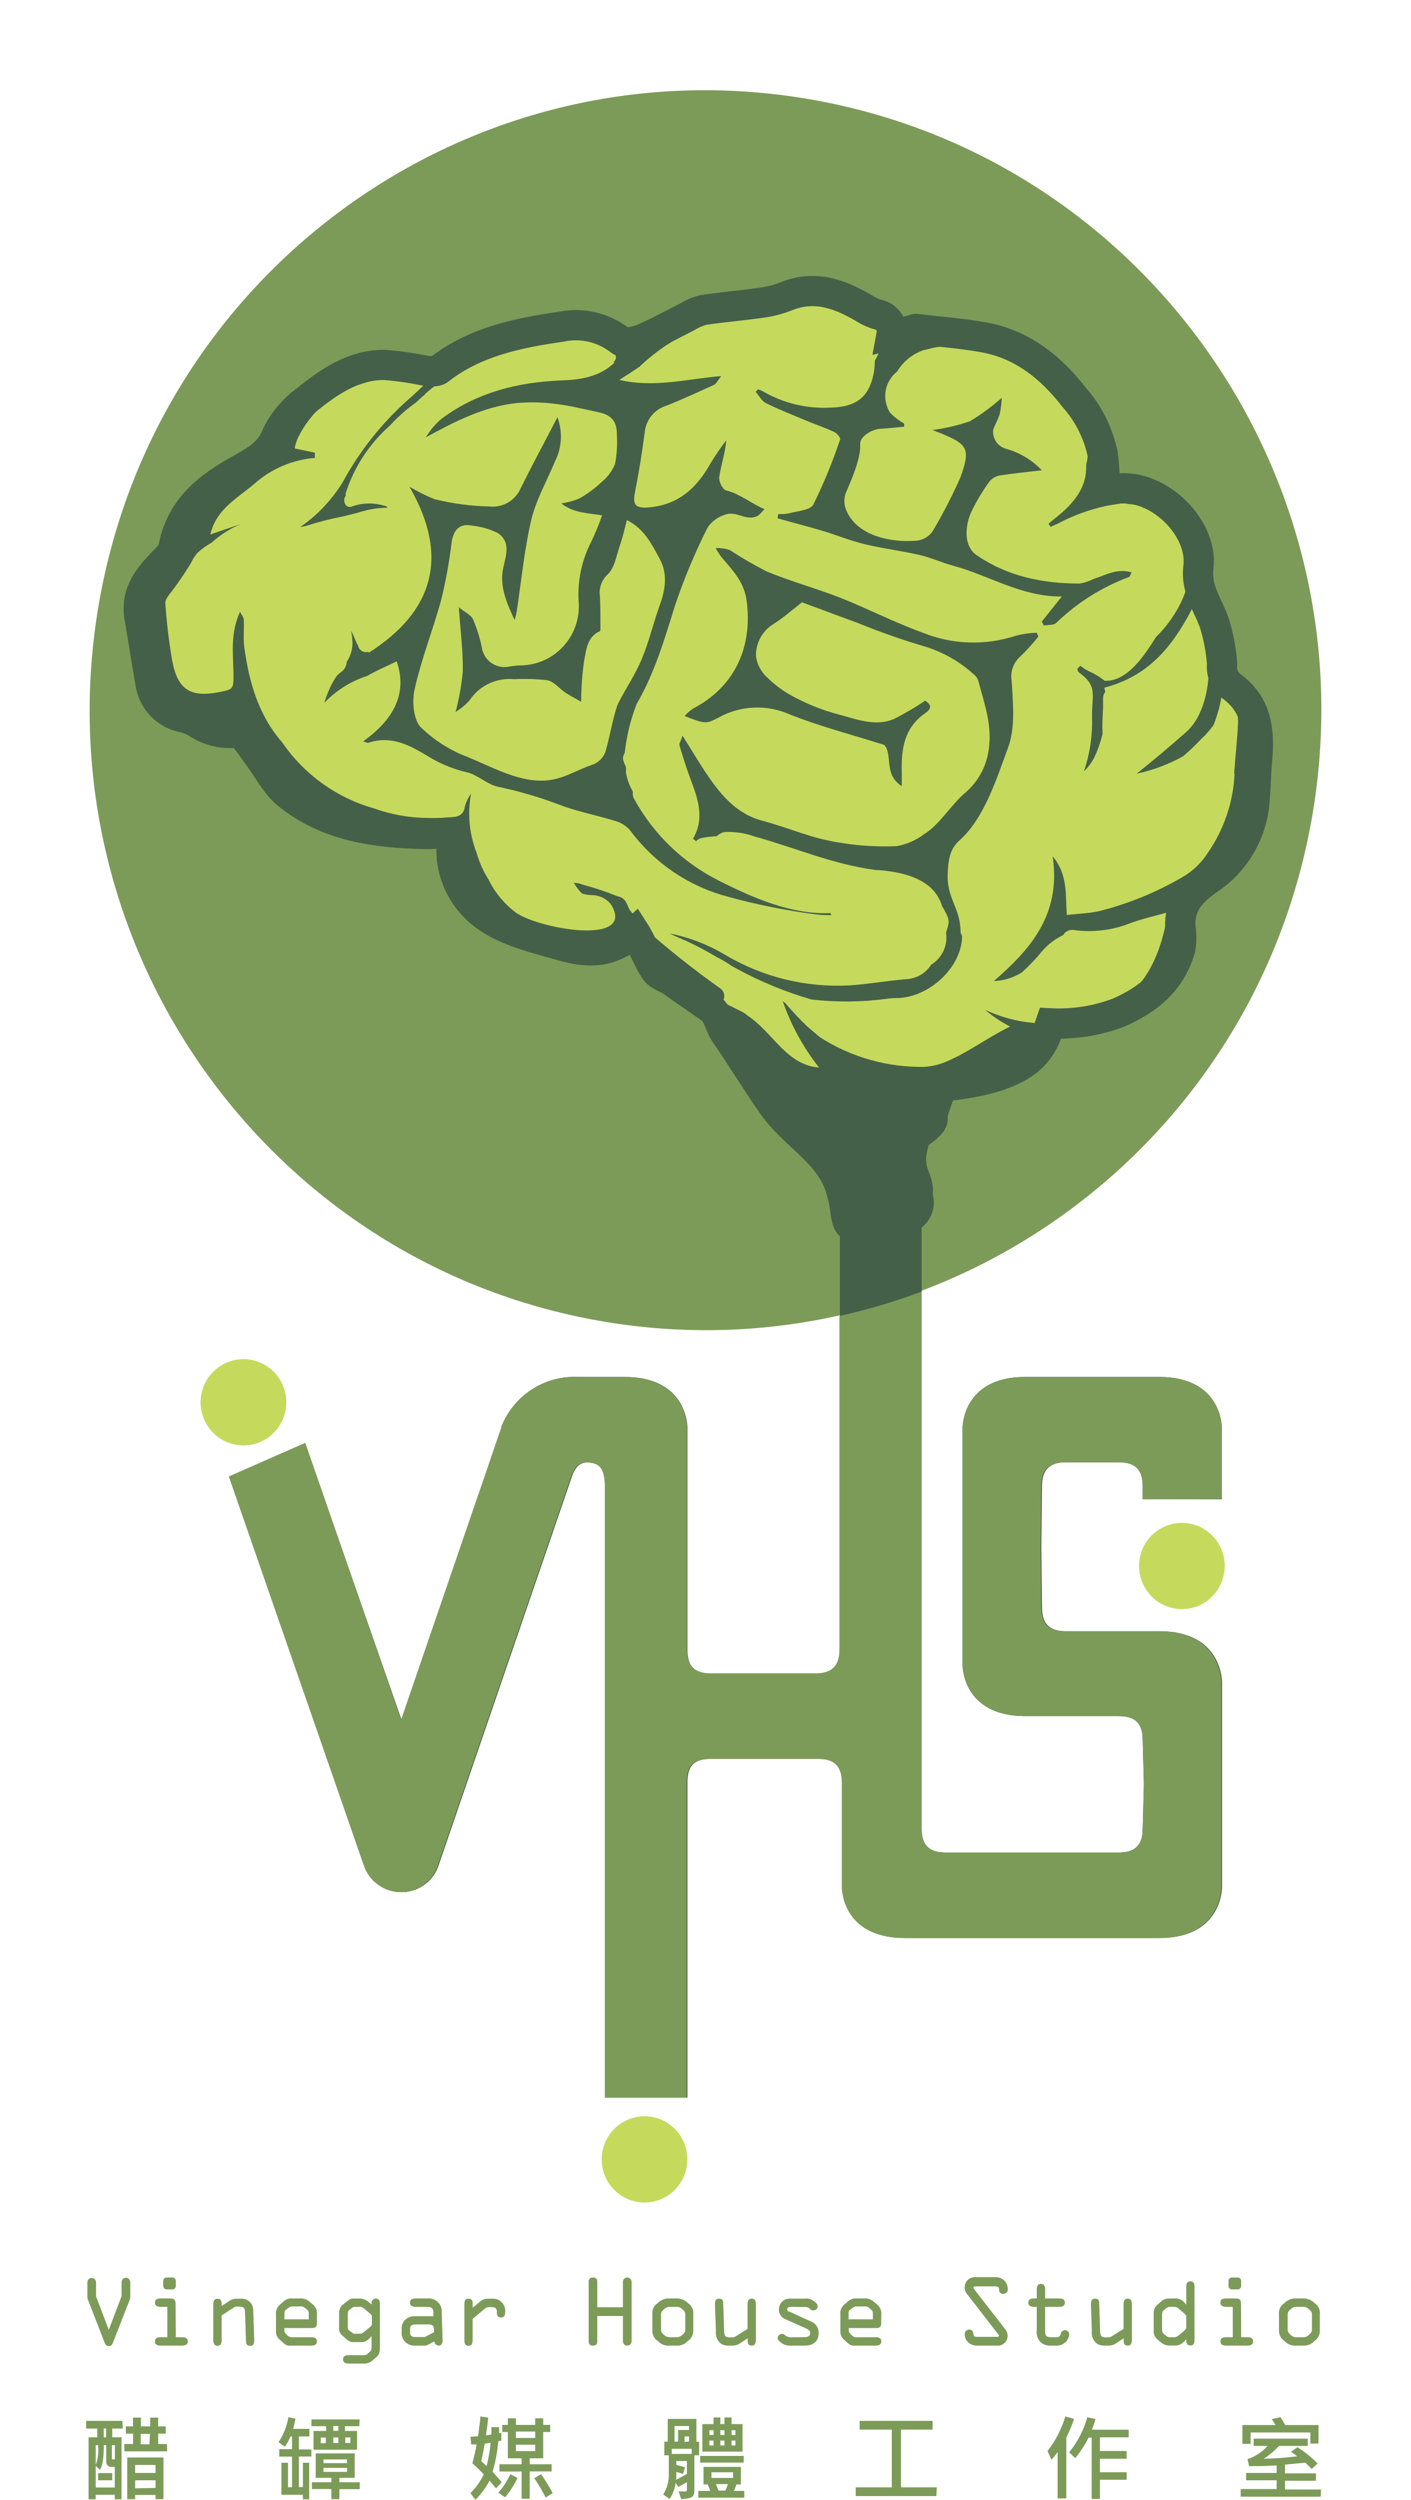 <svg xmlns="http://www.w3.org/2000/svg" width="140" height="248" viewBox="0 0 140 248" fill="none"><path d="M12.183 240.937H11.137V241.807H12.062V247.957H11.388V247.504H9.496V247.957H8.787V241.807H9.651V240.937H8.545V240.171H12.14L12.183 240.937ZM11.388 246.782V244.747H11.025C10.962 244.746 10.899 244.733 10.841 244.708C10.784 244.682 10.732 244.645 10.688 244.599C10.64 244.553 10.602 244.498 10.577 244.436C10.551 244.375 10.539 244.309 10.541 244.242V242.59H10.299C10.299 243.92 10.161 244.738 9.893 245.016L9.496 244.634V246.782H11.388ZM9.737 242.59H9.496V244.555C9.719 243.926 9.802 243.255 9.737 242.59ZM11.137 246.069H9.737V245.356H11.137V246.069ZM10.533 241.798V240.928H10.291V241.798H10.533ZM11.397 243.981V242.59H11.103V243.877C11.1 243.895 11.101 243.913 11.107 243.93C11.112 243.947 11.122 243.963 11.134 243.976C11.147 243.989 11.162 243.998 11.18 244.004C11.197 244.009 11.215 244.01 11.233 244.007L11.397 243.981ZM16.582 243.198H12.339V242.468H13.203V241.441H12.486V240.719H13.194V239.849H13.981V240.719H14.905V239.849H15.692V240.719H16.444V241.441H15.7V242.468H16.564L16.582 243.198ZM16.219 247.948H15.432V247.522H13.41V247.948H12.624V243.807H16.219V247.948ZM15.432 245.338V244.547H13.41V245.338H15.432ZM15.432 246.826V246.069H13.41V246.869L15.432 246.826ZM14.879 241.467H13.963V242.494H14.828L14.879 241.467Z" fill="#7C9B58"></path><path d="M30.893 243.712H29.657V246.748H30.054V244.329H30.677V247.957H30.054V247.504H27.92V244.329H28.577V246.756H28.974V243.72H27.712V242.981H28.974V241.72H28.827C28.676 242.078 28.488 242.419 28.266 242.738L27.635 242.285C28.138 241.542 28.472 240.695 28.611 239.806L29.32 239.963C29.233 240.398 29.156 240.728 29.087 240.963H30.703V241.72H29.657V243.007H30.893V243.712ZM35.646 240.702H34.228V241.172H35.43V243.033H31.109V241.172H32.362V240.702H30.901V240.032H35.68L35.646 240.702ZM35.697 246.948H33.675V247.948H32.88V246.939H30.945V246.26H32.88V245.825H31.325V243.399H35.196V245.825H33.675V246.26H35.697V246.948ZM32.327 242.39V241.833H31.826V242.39H32.327ZM34.436 244.364V243.999H32.094V244.364H34.436ZM34.436 245.234V244.834H32.094V245.234H34.436ZM33.572 241.154V240.685H33.07V241.154H33.572ZM33.572 242.372V241.815H33.07V242.372H33.572ZM34.764 242.372V241.815H34.263V242.372H34.764Z" fill="#7C9B58"></path><path d="M49.776 246.278L49.215 246.869L48.575 246.104C48.206 246.804 47.734 247.443 47.175 248L46.674 247.348C47.222 246.808 47.669 246.175 47.996 245.477C47.59 245.051 47.218 244.695 46.873 244.39C47.045 243.703 47.192 243.077 47.296 242.511C47.114 242.511 46.933 242.511 46.752 242.511L46.682 241.755L47.434 241.694C47.578 240.65 47.656 239.997 47.667 239.736L48.445 239.858C48.359 240.624 48.281 241.207 48.221 241.598C48.428 241.598 48.601 241.546 48.756 241.52C48.756 241.233 48.756 240.998 48.756 240.798H49.517C49.527 240.995 49.527 241.192 49.517 241.389C49.593 241.384 49.669 241.369 49.742 241.346V242.129C49.644 242.161 49.542 242.179 49.439 242.181C49.358 243.21 49.166 244.228 48.869 245.217C49.335 245.738 49.647 246.069 49.776 246.278ZM48.679 242.355L48.1 242.424C48.005 242.964 47.892 243.529 47.754 244.164L48.281 244.66C48.476 243.904 48.609 243.133 48.679 242.355ZM51.349 245.834C51.019 246.525 50.604 247.171 50.113 247.756L49.448 247.295C49.928 246.747 50.327 246.132 50.632 245.469L51.349 245.834ZM54.736 245.19H52.559V247.904H51.755V245.199H49.551V244.477H51.755V243.886H50.39V241.276H49.837V240.572H50.39V239.919H51.193V240.572H53.103V239.919H53.898V240.572H54.59V241.276H53.898V243.886H52.559V244.477H54.736V245.19ZM53.103 241.868V241.233H51.193V241.868H53.103ZM53.103 243.172V242.537H51.193V243.172H53.103ZM54.832 247.348L54.14 247.774C53.805 247.112 53.427 246.473 53.008 245.86L53.682 245.46C54.105 246.058 54.489 246.683 54.832 247.33V247.348Z" fill="#7C9B58"></path><path d="M69.365 243.59H68.898V247.069C68.898 247.443 68.795 247.678 68.57 247.774C68.254 247.886 67.92 247.939 67.585 247.93L67.334 247.165H67.671C67.808 247.19 67.949 247.19 68.086 247.165C68.111 247.146 68.13 247.12 68.142 247.092C68.154 247.063 68.159 247.031 68.155 247V246.252C67.879 246.417 67.585 246.574 67.291 246.73L67.04 246.321C66.968 246.895 66.76 247.444 66.436 247.922L65.805 247.478C66.177 246.889 66.37 246.202 66.358 245.504V243.59H65.917V242.233H66.254V239.98H69.097V242.25H69.374L69.365 243.59ZM68.631 243.451V242.946H66.652V243.451H68.631ZM68.363 241.076V240.685H66.928V242.233H67.282V241.076H68.363ZM68.155 245.425V244.155H67.11V244.547C67.481 244.634 67.775 244.712 67.974 244.782L67.766 245.443C67.549 245.361 67.327 245.294 67.101 245.243C67.101 245.556 67.101 245.817 67.101 246.017C67.472 245.825 67.792 245.634 68.155 245.434V245.425ZM68.363 242.224V241.72H67.922V242.259L68.363 242.224ZM73.85 247.791H69.287V247.121H70.471C70.359 246.817 70.273 246.6 70.221 246.478H69.806V244.738H73.513V246.478H73.064C73.064 246.539 72.969 246.756 72.83 247.121H73.842L73.85 247.791ZM73.79 244.312H69.469V243.651H73.79V244.312ZM73.677 243.225H69.685V240.493H70.8V239.832H71.474V240.493H71.88V239.832H72.588V240.493H73.677V243.225ZM70.8 241.572V241.102H70.385V241.572H70.8ZM70.8 242.616V242.129H70.385V242.616H70.8ZM72.735 245.834V245.277H70.592V245.834H72.735ZM72.208 246.443H71.033C71.137 246.669 71.223 246.887 71.292 247.087H71.975C72.064 246.891 72.142 246.691 72.208 246.487V246.443ZM71.88 241.572V241.102H71.474V241.572H71.88ZM71.88 242.616V242.129H71.474V242.616H71.88ZM72.969 241.572V241.102H72.588V241.572H72.969ZM72.969 242.616V242.129H72.588V242.616H72.969Z" fill="#7C9B58"></path><path d="M92.907 247.635H84.904V246.765H88.482V241.041H85.293V240.171H92.535V241.041H89.398V246.765H92.95L92.907 247.635Z" fill="#7C9B58"></path><path d="M106.569 239.98C106.44 240.363 106.319 240.693 106.189 240.989L105.8 241.859V247.869H104.936V243.268C104.749 243.537 104.544 243.793 104.323 244.034L103.934 243.164C104.731 242.142 105.332 240.98 105.705 239.736L106.569 239.98ZM111.988 241.807H109.136V243.164H111.78V243.929H109.136V245.269H111.789V246.017H109.136V247.922H108.315V241.833H108.004C107.649 242.564 107.205 243.248 106.682 243.868L106.085 243.294C106.915 242.271 107.527 241.086 107.883 239.815L108.695 239.989C108.599 240.349 108.481 240.704 108.341 241.05H111.988V241.807Z" fill="#7C9B58"></path><path d="M131.043 247.696H123.102V246.939H126.671V246.069H123.637V245.338H126.671V244.59C125.927 244.642 125.02 244.669 123.931 244.66L123.776 243.964C124.545 243.717 125.234 243.266 125.772 242.659H124.389V241.937H129.756V242.659H126.904C126.456 243.152 125.941 243.58 125.374 243.929C126.239 243.929 127.379 243.842 128.71 243.694C128.513 243.533 128.309 243.382 128.097 243.242L128.727 242.79C129.46 243.243 130.134 243.786 130.732 244.408L130.145 244.947C129.942 244.727 129.729 244.518 129.505 244.321L127.5 244.512V245.382H130.568V246.113H127.5V246.982H131.069L131.043 247.696ZM130.819 242.424H130.015V241.328H124.087V242.459H123.274V240.589H126.558C126.42 240.354 126.29 240.154 126.187 240.006L127.051 239.806C127.172 239.989 127.327 240.25 127.526 240.589H130.827L130.819 242.424Z" fill="#7C9B58"></path><path d="M12.063 227.802V226.411C12.063 226.295 12.109 226.184 12.19 226.103C12.271 226.021 12.381 225.976 12.495 225.976C12.61 225.976 12.72 226.021 12.801 226.103C12.882 226.184 12.927 226.295 12.927 226.411V227.802C12.933 227.918 12.915 228.033 12.876 228.141L11.225 232.369C11.139 232.586 11.069 232.752 10.793 232.752C10.516 232.752 10.447 232.586 10.361 232.369L8.719 228.141C8.679 228.033 8.662 227.918 8.667 227.802V226.428C8.667 226.313 8.712 226.202 8.794 226.12C8.875 226.039 8.984 225.993 9.099 225.993C9.214 225.993 9.324 226.039 9.405 226.12C9.486 226.202 9.531 226.313 9.531 226.428V227.82L10.793 231.142L12.063 227.802Z" fill="#7C9B58"></path><path d="M17.447 231.873H18.069C18.346 231.873 18.64 231.934 18.64 232.291C18.64 232.647 18.311 232.708 18.069 232.708H15.943C15.701 232.708 15.373 232.656 15.373 232.291C15.373 231.925 15.667 231.873 15.943 231.873H16.6V228.863H15.943C15.701 228.863 15.373 228.811 15.373 228.446C15.373 228.081 15.667 228.028 15.943 228.028H16.808C17.283 228.028 17.421 228.115 17.421 228.611L17.447 231.873ZM16.194 226.341C16.187 226.288 16.192 226.234 16.209 226.183C16.226 226.132 16.255 226.086 16.292 226.048C16.33 226.01 16.376 225.982 16.426 225.965C16.477 225.947 16.53 225.942 16.583 225.949H17.058C17.111 225.942 17.165 225.947 17.215 225.965C17.265 225.982 17.311 226.01 17.349 226.048C17.387 226.086 17.415 226.132 17.432 226.183C17.449 226.234 17.454 226.288 17.447 226.341V226.741C17.454 226.794 17.449 226.848 17.432 226.899C17.415 226.95 17.387 226.996 17.349 227.034C17.311 227.072 17.265 227.1 17.215 227.117C17.165 227.134 17.111 227.14 17.058 227.132H16.583C16.53 227.14 16.477 227.134 16.426 227.117C16.376 227.1 16.33 227.072 16.292 227.034C16.255 226.996 16.226 226.95 16.209 226.899C16.192 226.848 16.187 226.794 16.194 226.741V226.341Z" fill="#7C9B58"></path><path d="M21.992 229.716V232.151C21.992 232.438 21.931 232.726 21.585 232.726C21.24 232.726 21.162 232.438 21.162 232.151V228.672C21.162 228.368 21.205 228.054 21.585 228.054C21.966 228.054 21.992 228.368 21.992 228.663V228.776L22.666 228.333C22.873 228.173 23.122 228.076 23.383 228.054H23.997C24.139 228.05 24.28 228.075 24.412 228.127C24.544 228.179 24.665 228.258 24.766 228.359C25.137 228.681 25.12 229.037 25.137 229.49L25.224 232.099C25.224 232.395 25.224 232.726 24.818 232.726C24.411 232.726 24.411 232.438 24.403 232.16L24.316 229.551C24.316 229.037 24.256 228.837 23.755 228.837H23.478C23.386 228.839 23.297 228.866 23.219 228.916L21.992 229.716Z" fill="#7C9B58"></path><path d="M28.906 232.708C28.773 232.731 28.637 232.723 28.508 232.684C28.379 232.645 28.261 232.575 28.163 232.482L27.809 232.169C27.663 232.063 27.547 231.921 27.472 231.756C27.398 231.591 27.368 231.41 27.385 231.229V229.629C27.362 229.441 27.387 229.25 27.459 229.075C27.53 228.9 27.644 228.746 27.791 228.629L28.085 228.376C28.202 228.252 28.345 228.156 28.503 228.096C28.662 228.035 28.832 228.012 29.001 228.028H29.762C29.927 228.012 30.094 228.03 30.252 228.082C30.41 228.135 30.555 228.22 30.678 228.333L31.015 228.603C31.174 228.73 31.298 228.898 31.374 229.089C31.45 229.279 31.475 229.486 31.447 229.69V230.36C31.447 230.838 31.369 230.968 30.877 230.968H28.215V231.255C28.228 231.348 28.271 231.433 28.336 231.499L28.543 231.717C28.619 231.781 28.708 231.828 28.803 231.855C28.898 231.882 28.998 231.888 29.096 231.873H30.877C31.153 231.873 31.447 231.934 31.447 232.291C31.447 232.647 31.119 232.708 30.877 232.708H28.906ZM28.215 230.099H30.635V229.594C30.635 229.438 30.635 229.307 30.531 229.203L30.211 228.924C30.095 228.843 29.954 228.805 29.814 228.82H29.114C28.966 228.803 28.817 228.837 28.69 228.916L28.405 229.124C28.342 229.164 28.292 229.222 28.262 229.29C28.231 229.358 28.221 229.433 28.232 229.507L28.215 230.099Z" fill="#7C9B58"></path><path d="M33.643 229.585C33.631 229.429 33.65 229.271 33.699 229.122C33.748 228.972 33.826 228.835 33.928 228.716L34.533 228.237C34.672 228.104 34.859 228.032 35.051 228.037H35.846C36.153 228.09 36.436 228.236 36.659 228.455L36.866 228.62V228.524C36.859 228.464 36.864 228.402 36.882 228.344C36.9 228.285 36.93 228.232 36.97 228.186C37.01 228.14 37.059 228.103 37.114 228.077C37.169 228.051 37.229 228.038 37.289 228.037C37.652 228.037 37.696 228.341 37.696 228.62V232.691C37.696 233.448 37.635 233.604 37.289 233.9L37.013 234.135C36.876 234.266 36.712 234.366 36.533 234.427C36.354 234.489 36.164 234.511 35.976 234.491H34.602C34.36 234.491 34.04 234.439 34.04 234.074C34.04 233.708 34.325 233.656 34.602 233.656H36.123C36.281 233.65 36.43 233.582 36.538 233.465L36.745 233.274C36.829 233.178 36.873 233.053 36.866 232.926V231.777L36.693 231.951C36.52 232.164 36.279 232.309 36.011 232.36H35.034C34.92 232.361 34.807 232.339 34.702 232.296C34.597 232.252 34.501 232.189 34.42 232.108L33.893 231.647C33.795 231.545 33.721 231.421 33.677 231.285C33.634 231.149 33.622 231.005 33.643 230.864V229.585ZM34.507 230.734C34.507 230.908 34.507 231.09 34.602 231.16L34.956 231.438C34.987 231.469 35.023 231.492 35.064 231.507C35.104 231.522 35.147 231.528 35.19 231.525H35.794C35.898 231.525 36.019 231.43 36.175 231.308L36.814 230.777C36.878 230.699 36.909 230.599 36.901 230.499V229.89C36.909 229.789 36.878 229.689 36.814 229.611L36.175 229.081C36.073 228.971 35.94 228.895 35.794 228.863H35.19C35.105 228.858 35.021 228.886 34.956 228.942L34.602 229.22C34.516 229.298 34.507 229.481 34.507 229.655V230.734Z" fill="#7C9B58"></path><path d="M41.246 228.863C41.005 228.863 40.676 228.811 40.676 228.446C40.676 228.081 40.97 228.028 41.246 228.028H42.387C42.582 228.006 42.78 228.028 42.965 228.093C43.151 228.158 43.319 228.263 43.459 228.402C43.591 228.528 43.694 228.683 43.758 228.855C43.823 229.027 43.847 229.211 43.83 229.394L43.917 232.221C43.917 232.465 43.804 232.708 43.528 232.708C43.417 232.708 43.311 232.664 43.231 232.586C43.152 232.508 43.107 232.402 43.105 232.291L42.534 232.586C42.384 232.687 42.203 232.73 42.024 232.708H41.229C40.889 232.738 40.55 232.632 40.287 232.412C40.136 232.291 40.017 232.134 39.941 231.955C39.866 231.775 39.836 231.58 39.855 231.386V231.029C39.842 230.853 39.873 230.675 39.943 230.513C40.014 230.351 40.123 230.209 40.261 230.099C40.532 229.873 40.879 229.761 41.229 229.786H43.009V229.594C43.009 228.968 42.871 228.863 42.275 228.863H41.246ZM41.246 230.603C41.022 230.603 40.693 230.664 40.693 230.968V231.516C40.693 231.795 41.03 231.856 41.229 231.856H42.145L43.061 231.377V231.195C43.061 230.742 42.931 230.603 42.474 230.603H41.246Z" fill="#7C9B58"></path><path d="M46.076 228.672C46.076 228.368 46.076 228.054 46.482 228.054C46.889 228.054 46.897 228.333 46.897 228.611V228.95L47.545 228.411C47.743 228.212 48.002 228.087 48.28 228.054H48.945C49.096 228.05 49.246 228.078 49.386 228.135C49.525 228.191 49.652 228.277 49.758 228.385C49.884 228.507 49.983 228.654 50.047 228.818C50.111 228.982 50.139 229.157 50.129 229.333C50.129 229.62 50.077 229.916 49.723 229.916C49.369 229.916 49.3 229.672 49.3 229.403C49.314 229.274 49.284 229.145 49.213 229.037C49.109 228.89 48.911 228.889 48.712 228.889H48.47C48.312 228.902 48.164 228.973 48.055 229.09L46.897 230.055V232.151C46.897 232.438 46.837 232.726 46.482 232.726C46.128 232.726 46.076 232.438 46.076 232.151V228.672Z" fill="#7C9B58"></path><path d="M59.264 229.768V232.273C59.264 232.552 59.152 232.708 58.84 232.708C58.782 232.717 58.722 232.712 58.665 232.693C58.609 232.674 58.558 232.643 58.516 232.6C58.474 232.558 58.442 232.506 58.423 232.45C58.405 232.393 58.4 232.332 58.408 232.273V226.384C58.4 226.325 58.405 226.265 58.423 226.208C58.442 226.151 58.474 226.1 58.516 226.057C58.558 226.015 58.609 225.983 58.665 225.965C58.722 225.946 58.782 225.941 58.84 225.949C59.152 225.949 59.264 226.106 59.264 226.384V228.898H61.805V226.384C61.805 226.269 61.85 226.158 61.931 226.077C62.012 225.995 62.122 225.949 62.237 225.949C62.351 225.949 62.461 225.995 62.542 226.077C62.623 226.158 62.669 226.269 62.669 226.384V232.273C62.669 232.389 62.623 232.499 62.542 232.581C62.461 232.662 62.351 232.708 62.237 232.708C62.122 232.708 62.012 232.662 61.931 232.581C61.85 232.499 61.805 232.389 61.805 232.273V229.768H59.264Z" fill="#7C9B58"></path><path d="M64.726 229.585C64.702 229.372 64.738 229.157 64.832 228.964C64.925 228.771 65.072 228.61 65.253 228.498C65.403 228.338 65.586 228.212 65.789 228.131C65.992 228.05 66.21 228.015 66.429 228.028H67.085C67.304 228.015 67.522 228.05 67.725 228.131C67.928 228.212 68.111 228.338 68.261 228.498C68.443 228.61 68.589 228.771 68.682 228.964C68.776 229.157 68.812 229.372 68.788 229.585V231.151C68.803 231.373 68.759 231.594 68.658 231.792C68.558 231.99 68.405 232.156 68.218 232.273C68.074 232.427 67.897 232.547 67.701 232.622C67.505 232.697 67.295 232.727 67.085 232.708H66.429C66.219 232.727 66.009 232.697 65.813 232.622C65.617 232.547 65.44 232.427 65.296 232.273C65.109 232.156 64.956 231.99 64.856 231.792C64.755 231.594 64.71 231.373 64.726 231.151V229.585ZM65.59 231.151C65.59 231.334 65.651 231.438 65.893 231.647C65.967 231.723 66.056 231.782 66.154 231.821C66.252 231.86 66.358 231.878 66.463 231.873H67.12C67.225 231.878 67.331 231.86 67.429 231.821C67.527 231.782 67.616 231.723 67.69 231.647C67.932 231.438 67.993 231.334 67.993 231.151V229.585C67.993 229.411 67.932 229.298 67.69 229.09C67.616 229.014 67.527 228.954 67.429 228.915C67.331 228.876 67.225 228.859 67.12 228.863H66.463C66.358 228.859 66.252 228.876 66.154 228.915C66.056 228.954 65.967 229.014 65.893 229.09C65.651 229.298 65.59 229.411 65.59 229.585V231.151Z" fill="#7C9B58"></path><path d="M75.001 232.091C75.001 232.282 75.001 232.708 74.595 232.708C74.189 232.708 74.18 232.412 74.18 232.125V231.986L73.506 232.43C73.298 232.59 73.049 232.686 72.789 232.708H72.175C71.89 232.705 71.617 232.597 71.406 232.404C71.263 232.258 71.154 232.081 71.09 231.887C71.025 231.692 71.006 231.485 71.034 231.282L70.939 228.672C70.939 228.368 70.939 228.046 71.354 228.046C71.769 228.046 71.752 228.35 71.76 228.62L71.847 231.177C71.839 231.361 71.868 231.545 71.933 231.717C72.002 231.838 72.218 231.89 72.417 231.89H72.694C72.786 231.891 72.876 231.864 72.953 231.812L74.171 231.047V228.62C74.171 228.333 74.232 228.046 74.586 228.046C74.941 228.046 75.001 228.333 75.001 228.62V232.091Z" fill="#7C9B58"></path><path d="M78.579 228.863C78.406 228.863 78.113 228.863 78.113 229.098C78.113 229.333 78.216 229.29 78.337 229.342L80.411 230.29C80.656 230.37 80.867 230.527 81.014 230.739C81.161 230.951 81.234 231.206 81.224 231.464C81.224 232.334 80.653 232.708 79.858 232.708H78.579C78.213 232.754 77.844 232.661 77.542 232.447C77.387 232.325 77.162 232.169 77.162 231.96C77.163 231.904 77.175 231.849 77.198 231.798C77.22 231.746 77.252 231.7 77.292 231.661C77.332 231.622 77.38 231.592 77.431 231.572C77.483 231.551 77.539 231.541 77.594 231.543C77.656 231.54 77.718 231.554 77.773 231.581C77.829 231.608 77.877 231.649 77.914 231.699C78.105 231.843 78.344 231.905 78.579 231.873H79.703C79.997 231.873 80.394 231.873 80.394 231.412C80.394 231.212 80.152 231.09 79.962 230.995L78.009 230.125C77.793 230.06 77.605 229.924 77.474 229.74C77.343 229.556 77.275 229.333 77.283 229.107C77.284 228.96 77.315 228.815 77.373 228.681C77.432 228.547 77.518 228.427 77.625 228.327C77.731 228.228 77.858 228.151 77.995 228.103C78.133 228.055 78.279 228.035 78.424 228.046H79.841C80.012 228.021 80.186 228.034 80.352 228.084C80.517 228.133 80.67 228.218 80.8 228.333C80.956 228.463 81.129 228.568 81.129 228.803C81.126 228.914 81.081 229.02 81.002 229.098C80.922 229.176 80.816 229.22 80.705 229.22C80.637 229.221 80.569 229.205 80.508 229.175C80.446 229.145 80.393 229.101 80.351 229.046C80.284 228.981 80.204 228.932 80.115 228.904C80.027 228.875 79.933 228.867 79.841 228.881L78.579 228.863Z" fill="#7C9B58"></path><path d="M84.897 232.708C84.764 232.731 84.628 232.723 84.499 232.684C84.37 232.645 84.252 232.575 84.154 232.482L83.799 232.169C83.656 232.061 83.543 231.918 83.47 231.754C83.398 231.589 83.368 231.409 83.385 231.229V229.629C83.36 229.442 83.383 229.251 83.453 229.076C83.522 228.901 83.636 228.747 83.782 228.629L84.076 228.376C84.192 228.252 84.335 228.156 84.494 228.096C84.653 228.035 84.823 228.012 84.992 228.028H85.752C85.918 228.012 86.085 228.03 86.243 228.082C86.4 228.135 86.546 228.22 86.668 228.333L87.005 228.603C87.165 228.73 87.289 228.898 87.365 229.089C87.44 229.279 87.466 229.486 87.438 229.69V230.36C87.438 230.838 87.36 230.968 86.867 230.968H84.214V231.255C84.228 231.348 84.27 231.433 84.335 231.499L84.543 231.717C84.619 231.781 84.707 231.828 84.802 231.855C84.898 231.882 84.998 231.888 85.096 231.873H86.876C87.152 231.873 87.446 231.934 87.446 232.291C87.446 232.647 87.118 232.708 86.876 232.708H84.897ZM84.206 230.099H86.608V229.594C86.608 229.438 86.608 229.307 86.504 229.203L86.185 228.924C86.069 228.843 85.928 228.805 85.787 228.82H85.078C84.931 228.803 84.781 228.837 84.655 228.916L84.37 229.124C84.307 229.164 84.257 229.222 84.227 229.29C84.196 229.358 84.186 229.433 84.197 229.507L84.206 230.099Z" fill="#7C9B58"></path><path d="M99.675 231.003C99.858 231.2 99.965 231.456 99.977 231.725C99.978 231.864 99.95 232.002 99.894 232.129C99.838 232.257 99.756 232.371 99.653 232.464C99.55 232.556 99.428 232.626 99.297 232.668C99.165 232.711 99.026 232.724 98.888 232.708H96.987C96.675 232.726 96.367 232.626 96.123 232.43C96.001 232.332 95.902 232.21 95.832 232.07C95.762 231.93 95.723 231.777 95.717 231.621C95.711 231.556 95.718 231.491 95.738 231.43C95.759 231.368 95.791 231.312 95.834 231.263C95.877 231.215 95.93 231.177 95.988 231.15C96.047 231.123 96.11 231.109 96.175 231.108C96.23 231.109 96.284 231.121 96.335 231.144C96.385 231.166 96.431 231.199 96.469 231.239C96.507 231.28 96.536 231.327 96.555 231.379C96.575 231.432 96.583 231.487 96.581 231.543C96.581 231.804 96.719 231.838 96.961 231.838H98.837C98.906 231.838 99.122 231.838 99.122 231.743C99.122 231.647 99.001 231.534 98.966 231.49L96.002 227.654C95.82 227.462 95.718 227.207 95.717 226.941C95.711 226.769 95.751 226.597 95.831 226.445C95.911 226.292 96.03 226.164 96.175 226.071C96.391 225.942 96.642 225.887 96.892 225.915H98.724C99.038 225.895 99.347 225.998 99.588 226.202C99.713 226.31 99.813 226.443 99.883 226.593C99.953 226.743 99.991 226.906 99.995 227.072C100.003 227.135 99.998 227.2 99.98 227.262C99.961 227.324 99.929 227.381 99.886 227.429C99.843 227.477 99.791 227.515 99.732 227.54C99.673 227.566 99.609 227.578 99.545 227.576C99.49 227.581 99.435 227.574 99.382 227.556C99.331 227.537 99.283 227.507 99.243 227.468C99.204 227.43 99.174 227.382 99.154 227.33C99.134 227.278 99.126 227.223 99.13 227.167C99.13 226.872 98.983 226.828 98.716 226.828H96.883C96.788 226.828 96.59 226.828 96.59 226.95C96.59 227.072 96.685 227.132 96.719 227.185L99.675 231.003Z" fill="#7C9B58"></path><path d="M103.699 231.142C103.699 231.603 103.699 231.873 104.252 231.873H104.676C105.013 231.873 105.168 231.873 105.255 231.508C105.276 231.413 105.329 231.329 105.404 231.269C105.48 231.209 105.573 231.177 105.669 231.177C105.779 231.177 105.884 231.22 105.963 231.296C106.042 231.372 106.088 231.476 106.093 231.586C106.067 231.841 105.968 232.083 105.808 232.282C105.664 232.437 105.486 232.557 105.288 232.631C105.089 232.705 104.877 232.731 104.667 232.708H104.244C104.045 232.722 103.847 232.692 103.661 232.62C103.476 232.548 103.309 232.435 103.172 232.291C103.045 232.129 102.952 231.943 102.9 231.744C102.848 231.545 102.838 231.337 102.869 231.134V228.863H102.602C102.36 228.863 102.031 228.811 102.031 228.446C102.031 228.08 102.325 228.028 102.602 228.028H102.869V227.158C102.869 226.871 102.93 226.584 103.284 226.584C103.639 226.584 103.699 226.871 103.699 227.158V228.028H105.09C105.367 228.028 105.661 228.089 105.661 228.446C105.661 228.802 105.332 228.863 105.09 228.863H103.699V231.142Z" fill="#7C9B58"></path><path d="M112.308 232.091C112.308 232.282 112.308 232.708 111.902 232.708C111.495 232.708 111.487 232.412 111.487 232.125V231.986L110.813 232.43C110.605 232.59 110.356 232.686 110.095 232.708H109.482C109.197 232.705 108.923 232.597 108.713 232.404C108.566 232.26 108.456 232.083 108.39 231.888C108.324 231.693 108.304 231.486 108.332 231.282L108.246 228.672C108.246 228.368 108.246 228.046 108.661 228.046C109.076 228.046 109.058 228.35 109.067 228.62L109.153 231.177C109.145 231.361 109.175 231.545 109.24 231.717C109.309 231.838 109.525 231.89 109.724 231.89H110C110.093 231.891 110.183 231.864 110.26 231.812L111.478 231.047V228.62C111.478 228.333 111.539 228.046 111.893 228.046C112.247 228.046 112.308 228.333 112.308 228.62V232.091Z" fill="#7C9B58"></path><path d="M116.741 228.028C116.901 228.045 117.057 228.094 117.198 228.173C117.34 228.253 117.463 228.36 117.561 228.489L117.7 228.637V226.898C117.7 226.61 117.76 226.323 118.115 226.323C118.469 226.323 118.521 226.61 118.521 226.898V232.117C118.521 232.404 118.469 232.699 118.115 232.699C117.76 232.699 117.7 232.421 117.7 232.143V232.091L117.518 232.273C117.311 232.505 117.03 232.656 116.723 232.699H115.919C115.659 232.676 115.411 232.573 115.211 232.404L114.926 232.16C114.773 232.053 114.65 231.908 114.569 231.739C114.489 231.569 114.454 231.382 114.468 231.195V229.542C114.454 229.355 114.489 229.167 114.569 228.998C114.65 228.829 114.773 228.683 114.926 228.576L115.211 228.333C115.315 228.23 115.44 228.15 115.577 228.099C115.714 228.048 115.86 228.027 116.006 228.037L116.741 228.028ZM115.297 230.881C115.297 231.116 115.297 231.403 115.427 231.508L115.678 231.708C115.761 231.795 115.87 231.854 115.989 231.873H116.576C116.731 231.852 116.874 231.778 116.983 231.664L117.458 231.264C117.579 231.151 117.7 231.047 117.7 230.899V229.846C117.7 229.69 117.579 229.585 117.458 229.481L116.983 229.072C116.874 228.958 116.731 228.885 116.576 228.863H115.989C115.87 228.883 115.761 228.941 115.678 229.029L115.427 229.229C115.297 229.333 115.297 229.629 115.297 229.864V230.881Z" fill="#7C9B58"></path><path d="M123.145 231.873H123.767C124.043 231.873 124.337 231.934 124.337 232.291C124.337 232.647 124.009 232.708 123.767 232.708H121.658C121.416 232.708 121.088 232.656 121.088 232.291C121.088 231.925 121.382 231.873 121.658 231.873H122.315V228.863H121.658C121.416 228.863 121.088 228.811 121.088 228.446C121.088 228.081 121.382 228.028 121.658 228.028H122.522C122.998 228.028 123.136 228.115 123.136 228.611L123.145 231.873ZM121.892 226.341C121.884 226.288 121.89 226.234 121.907 226.183C121.924 226.132 121.952 226.086 121.99 226.048C122.027 226.01 122.073 225.982 122.124 225.965C122.174 225.947 122.228 225.942 122.28 225.949H122.756C122.808 225.942 122.862 225.947 122.913 225.965C122.963 225.982 123.009 226.01 123.046 226.048C123.084 226.086 123.113 226.132 123.13 226.183C123.147 226.234 123.152 226.288 123.145 226.341V226.741C123.152 226.794 123.147 226.848 123.13 226.899C123.113 226.95 123.084 226.996 123.046 227.034C123.009 227.072 122.963 227.1 122.913 227.117C122.862 227.134 122.808 227.14 122.756 227.132H122.28C122.228 227.14 122.174 227.134 122.124 227.117C122.073 227.1 122.027 227.072 121.99 227.034C121.952 226.996 121.924 226.95 121.907 226.899C121.89 226.848 121.884 226.794 121.892 226.741V226.341Z" fill="#7C9B58"></path><path d="M126.902 229.585C126.877 229.372 126.914 229.157 127.007 228.964C127.101 228.771 127.247 228.61 127.429 228.498C127.579 228.338 127.762 228.212 127.965 228.131C128.168 228.05 128.386 228.015 128.604 228.028H129.261C129.479 228.015 129.698 228.05 129.901 228.131C130.104 228.212 130.287 228.338 130.436 228.498C130.616 228.612 130.76 228.774 130.852 228.966C130.943 229.159 130.979 229.373 130.955 229.585V231.151C130.973 231.373 130.929 231.595 130.828 231.794C130.727 231.992 130.574 232.158 130.385 232.273C130.243 232.428 130.068 232.547 129.873 232.623C129.679 232.698 129.469 232.728 129.261 232.708H128.604C128.395 232.727 128.185 232.697 127.988 232.622C127.792 232.547 127.616 232.427 127.472 232.273C127.285 232.156 127.132 231.99 127.032 231.792C126.931 231.594 126.886 231.373 126.902 231.151V229.585ZM127.766 231.151C127.766 231.334 127.827 231.438 128.069 231.647C128.143 231.723 128.231 231.782 128.33 231.821C128.428 231.86 128.533 231.878 128.639 231.873H129.296C129.401 231.878 129.507 231.86 129.605 231.821C129.703 231.782 129.792 231.723 129.866 231.647C130.108 231.438 130.169 231.334 130.169 231.151V229.585C130.169 229.411 130.108 229.298 129.866 229.09C129.792 229.014 129.703 228.954 129.605 228.915C129.507 228.876 129.401 228.859 129.296 228.863H128.639C128.533 228.859 128.428 228.876 128.33 228.915C128.231 228.954 128.143 229.014 128.069 229.09C127.827 229.298 127.766 229.411 127.766 229.585V231.151Z" fill="#7C9B58"></path><path d="M130.326 80.197C135.669 46.66 112.991 15.115 79.674 9.737C46.356 4.359 15.016 27.186 9.674 60.722C4.331 94.258 27.009 125.804 60.327 131.182C93.644 136.559 124.984 113.733 130.326 80.197Z" fill="#7C9B58"></path><path fill-rule="evenodd" clip-rule="evenodd" d="M62.989 92.463C60.569 94.698 58.201 94.533 55.652 93.794C51.625 92.637 47.503 91.81 45.541 87.705C45.176 86.903 44.937 86.049 44.832 85.174C44.785 84.303 44.803 83.431 44.884 82.564C44.02 82.625 43.095 82.755 42.205 82.738C37.297 82.642 32.501 82.007 28.534 78.789C27.359 77.832 26.624 76.327 25.682 75.075C25.164 74.37 24.68 73.639 24.118 72.969C24.014 72.873 23.891 72.798 23.757 72.751C23.624 72.703 23.482 72.683 23.34 72.691C21.975 72.817 20.609 72.46 19.477 71.682C19.048 71.441 18.585 71.265 18.103 71.16C17.296 70.99 16.559 70.576 15.992 69.973C15.425 69.37 15.055 68.606 14.932 67.785C14.552 65.619 14.223 63.436 13.843 61.261C13.394 58.652 14.932 57.077 16.496 55.442C16.825 55.161 17.07 54.794 17.205 54.381C17.913 50.467 20.661 48.292 23.867 46.552C25.371 45.682 26.736 44.995 27.462 43.16C28.145 41.774 29.157 40.578 30.409 39.681C32.647 37.862 35.084 36.201 38.109 36.201C39.477 36.303 40.837 36.495 42.179 36.775C42.637 36.827 43.26 36.923 43.562 36.679C47.105 33.905 51.34 33.044 55.66 32.417C56.682 32.201 57.737 32.212 58.754 32.449C59.77 32.687 60.723 33.145 61.545 33.792C61.952 34.139 63.058 33.905 63.723 33.635C65.236 33.009 66.67 32.191 68.139 31.46C68.641 31.148 69.185 30.91 69.755 30.756C71.674 30.469 73.618 30.312 75.545 30.034C76.38 29.926 77.198 29.716 77.982 29.408C80.929 28.198 83.487 29.225 85.984 30.73C86.308 30.916 86.649 31.067 87.004 31.182C87.235 31.216 87.457 31.296 87.656 31.418C87.855 31.54 88.028 31.701 88.163 31.892C88.299 32.083 88.395 32.3 88.445 32.529C88.495 32.758 88.499 32.995 88.456 33.226L90.469 32.757C90.608 32.757 90.763 32.617 90.893 32.635C93.2 32.913 95.533 33.078 97.806 33.505C101.522 34.227 104.313 36.497 106.578 39.42C108.003 41.022 108.981 42.976 109.412 45.082C109.576 46.213 109.602 47.361 109.689 48.562C109.904 48.587 110.121 48.587 110.337 48.562C114.658 47.631 119.385 52.25 118.909 56.225C118.607 58.765 120.119 60.278 120.638 62.314C120.965 63.487 121.173 64.691 121.26 65.906C121.209 66.323 121.269 66.746 121.435 67.131C121.6 67.517 121.865 67.851 122.202 68.098C124.682 69.89 124.993 72.517 124.734 75.327C124.604 76.658 124.604 77.997 124.483 79.328C124.381 80.921 123.912 82.468 123.115 83.848C122.317 85.228 121.211 86.402 119.886 87.278C118.158 88.47 116.991 89.766 117.112 91.976C117.237 92.683 117.237 93.408 117.112 94.115C116.196 97.282 114.018 99.143 110.933 100.483C108.794 101.284 106.515 101.639 104.236 101.527C103.32 104.197 102.334 106.937 93.269 107.816C93.416 108.407 92.405 110.303 92.535 110.895C92.682 111.826 90.115 112.765 90.219 113.704C90.305 114.426 90.374 114.974 90.443 115.696C90.513 116.418 91.014 117.166 91.074 118.001C91.044 118.256 91.044 118.513 91.074 118.767C91.159 119.023 91.18 119.297 91.136 119.564C91.092 119.83 90.984 120.082 90.822 120.297C90.659 120.512 90.447 120.684 90.203 120.798C89.959 120.912 89.692 120.964 89.424 120.95C89.346 120.95 89.234 120.95 89.199 120.95C87.929 120.872 88.482 121.559 86.995 121.524C86.71 121.524 86.416 121.716 86.131 121.75C83.254 122.098 84.403 120.881 83.357 117.732C82.242 114.305 78.717 112.574 76.686 109.668C75.035 107.311 73.549 104.841 71.907 102.466C71.423 101.753 71.25 100.587 70.541 100.074C69.193 99.1 68.018 98.334 66.687 97.369C66.255 97.047 65.331 96.786 65.019 96.281C64.415 95.472 63.619 93.437 62.989 92.463Z" fill="#C5DA5D" stroke="#456048" stroke-width="3" stroke-miterlimit="10"></path><path fill-rule="evenodd" clip-rule="evenodd" d="M122.098 68.533C121.765 68.281 121.504 67.945 121.341 67.558C121.179 67.172 121.121 66.749 121.174 66.332C121.103 65.115 120.906 63.908 120.586 62.731C120.085 60.713 118.599 59.191 118.918 56.642C119.42 52.667 114.701 48.031 110.432 48.944C110.22 48.971 110.005 48.971 109.793 48.944C109.706 47.709 109.689 46.561 109.533 45.465C109.12 43.358 108.16 41.398 106.751 39.785C104.521 36.845 101.756 34.566 98.109 33.826C95.845 33.374 93.52 33.191 91.196 32.896C91.057 32.896 90.91 32.983 90.763 33.017L88.759 33.487C88.803 33.257 88.801 33.02 88.753 32.791C88.704 32.562 88.61 32.345 88.476 32.153C88.342 31.961 88.171 31.799 87.973 31.675C87.775 31.552 87.554 31.47 87.324 31.434C86.972 31.313 86.633 31.156 86.313 30.965C83.833 29.451 81.301 28.407 78.345 29.608C77.564 29.913 76.749 30.12 75.917 30.225C73.999 30.486 72.063 30.634 70.144 30.912C69.575 31.063 69.03 31.298 68.528 31.608C67.059 32.33 65.625 33.139 64.112 33.757C63.456 34.026 62.384 34.252 61.943 33.905C61.129 33.255 60.184 32.792 59.173 32.55C58.162 32.309 57.11 32.293 56.093 32.504C51.841 33.104 47.598 33.948 44.046 36.706C43.744 36.94 43.13 36.853 42.672 36.793C41.336 36.504 39.982 36.303 38.619 36.192C35.603 36.192 33.166 37.81 30.928 39.611C29.674 40.49 28.656 41.667 27.964 43.038C27.23 44.873 25.855 45.587 24.36 46.413C21.172 48.153 18.389 50.284 17.663 54.242C17.523 54.651 17.275 55.015 16.946 55.294C15.382 56.921 13.835 58.53 14.267 61.096C14.63 63.271 14.932 65.445 15.304 67.637C15.418 68.456 15.78 69.219 16.339 69.825C16.899 70.43 17.629 70.847 18.432 71.021C18.91 71.132 19.37 71.311 19.797 71.552C20.92 72.338 22.28 72.705 23.643 72.587C23.784 72.575 23.925 72.593 24.058 72.641C24.191 72.689 24.312 72.766 24.412 72.865C24.965 73.535 25.441 74.266 25.959 74.979C26.884 76.24 27.61 77.745 28.768 78.702C32.7 81.946 37.47 82.607 42.353 82.729C43.217 82.729 44.141 82.625 45.032 82.564C44.942 83.431 44.916 84.303 44.954 85.173C45.057 86.05 45.29 86.906 45.645 87.713C47.572 91.845 51.314 93.802 55.306 94.968C57.813 95.707 60.664 95.942 63.084 93.82L63.447 94.141C63.974 94.959 64.475 95.716 64.951 96.499C65.262 97.003 65.383 97.708 65.815 98.038C67.146 99.039 68.606 99.856 69.946 100.848C70.654 101.366 71.273 101.998 71.778 102.718C73.394 105.093 74.863 107.581 76.487 109.947C78.492 112.861 82.001 116.566 82.537 118.184C82.938 119.245 83.205 120.353 83.332 121.481V161.189V163.703C83.332 165.443 82.468 166.069 80.955 166.069H70.585C69.09 166.069 68.209 165.478 68.209 163.703V161.189V152.047V141.687C68.209 141.687 68.295 136.607 61.987 136.607H57.346C55.73 136.537 54.133 136.974 52.776 137.86C51.42 138.745 50.371 140.035 49.776 141.548V141.635C49.707 141.818 49.663 141.948 49.646 142L48.393 145.68L47.322 148.794L39.838 170.618L31.421 146.48H22.779L36.165 185.049C36.426 185.839 36.931 186.524 37.607 187.004C38.282 187.485 39.092 187.736 39.919 187.72C40.746 187.705 41.546 187.424 42.203 186.918C42.86 186.413 43.339 185.709 43.571 184.91L56.836 146.228C57.242 145.358 57.631 145.123 58.262 145.08C59.377 145.132 59.99 145.428 60.085 147.22V161.137V208.109H68.209V176.794C68.209 175.055 69.012 174.498 70.507 174.498H81.223C82.718 174.498 83.6 175.089 83.6 176.873V178.517V181.422V187.198C83.6 187.198 83.513 192.269 89.822 192.269H115.03C121.338 192.269 121.252 187.198 121.252 187.198V166.913C121.252 166.913 121.338 161.833 115.03 161.833H105.766C104.271 161.833 103.389 161.242 103.389 159.458L103.32 153.448L103.389 147.446C103.389 145.706 104.253 145.071 105.766 145.071H111.003C112.498 145.071 113.379 145.663 113.379 147.446V148.742H121.234V141.687C121.234 141.687 121.321 136.607 115.012 136.607H101.73C95.43 136.607 95.508 141.687 95.508 141.687V165.173C95.508 165.173 95.43 170.253 101.73 170.253H111.003C112.498 170.253 113.379 170.845 113.379 172.619L113.5 177.02L113.379 181.422C113.379 183.162 112.515 183.788 111.003 183.788H93.823C92.328 183.788 91.446 183.196 91.446 181.422V176.873V161.128V120.915C91.446 120.915 91.645 117.506 91.714 116.497C91.774 115.443 91.93 114.398 92.181 113.374C92.379 112.687 92.812 109.277 94.773 109.025C100.537 108.32 103.787 104.98 104.608 102.64C106.775 102.664 108.923 102.222 110.907 101.344C112.351 100.741 113.636 99.811 114.664 98.627C115.693 97.443 116.436 96.036 116.836 94.516C116.948 93.807 116.948 93.085 116.836 92.376C116.723 90.166 117.855 88.896 119.627 87.696C120.954 86.824 122.064 85.655 122.869 84.281C123.674 82.906 124.153 81.363 124.268 79.772C124.397 78.441 124.406 77.093 124.536 75.762C124.829 72.969 124.561 70.36 122.098 68.533ZM122.496 76.762C122.368 79.538 121.47 82.223 119.904 84.512C119.26 85.553 118.369 86.417 117.311 87.026C114.712 88.542 111.913 89.681 108.998 90.41C107.978 90.619 106.924 90.653 105.852 90.775C105.697 88.775 105.99 86.809 104.443 84.947C105.308 90.723 102.24 94.194 98.602 97.334C99.594 97.296 100.56 96.996 101.402 96.464C102.133 95.805 102.812 95.09 103.432 94.324C104.004 93.674 104.701 93.147 105.48 92.776L105.593 92.619C105.7 92.496 105.833 92.399 105.983 92.335C106.132 92.272 106.295 92.244 106.457 92.254C108.343 92.531 110.269 92.315 112.048 91.628C113.275 91.158 114.58 90.88 115.894 90.506C115.211 94.533 113.794 98.212 109.845 100.187C107.95 101.077 105.886 101.538 103.795 101.538C101.705 101.538 99.64 101.077 97.746 100.187C97.686 100.317 97.798 100.056 97.746 100.187C98.503 100.837 99.336 101.392 100.226 101.84C97.945 102.944 95.905 104.545 93.555 105.458C92.998 105.66 92.417 105.788 91.826 105.841C88.112 105.93 84.456 104.9 81.327 102.883L80.1 101.84C79.329 101.098 78.596 100.317 77.905 99.5L77.663 99.335C78.49 101.714 79.708 103.937 81.266 105.911C78.008 105.658 76.712 102.431 74.171 100.752C73.987 100.588 73.78 100.451 73.558 100.343C72.936 100.022 72.287 99.717 71.648 99.404C71.729 99.308 71.789 99.196 71.824 99.075C71.86 98.954 71.87 98.828 71.855 98.703C71.84 98.578 71.799 98.457 71.735 98.349C71.671 98.241 71.585 98.147 71.484 98.073C68.78 96.155 66.183 94.087 63.706 91.88C63.706 91.88 62.445 90.227 62.445 90.219C62.376 90.018 62.263 89.827 62.168 89.61C62.093 89.432 61.975 89.276 61.824 89.157C61.672 89.038 61.493 88.96 61.304 88.931C60.159 88.468 58.987 88.076 57.795 87.757C57.522 87.641 57.228 87.584 56.931 87.592C57.095 87.844 57.562 88.557 57.795 88.662C58.075 88.749 58.366 88.796 58.66 88.801C59.298 88.794 59.915 89.03 60.388 89.462C60.634 89.704 60.818 90.002 60.924 90.332C62.133 93.62 53.691 92.158 51.271 90.601C50.082 89.733 49.121 88.587 48.471 87.261C47.959 86.453 47.566 85.574 47.304 84.651C46.571 82.796 46.371 80.771 46.725 78.806V78.737C46.463 79.12 46.262 79.543 46.129 79.989C46.025 80.859 45.446 81.05 44.772 81.085C43.556 81.181 42.333 81.181 41.117 81.085C39.764 80.963 38.431 80.671 37.15 80.215C33.421 79.172 30.175 76.841 27.981 73.63C25.639 70.943 24.706 67.655 24.239 64.201C24.118 63.332 24.239 62.392 24.188 61.479C24.188 61.261 23.989 61.044 23.816 60.696C22.848 62.801 23.125 64.793 23.168 66.785C23.168 68.351 23.22 68.385 21.655 68.681C18.864 69.212 17.603 68.385 17.076 65.498C16.756 63.62 16.531 61.727 16.401 59.826C16.401 59.435 16.808 58.956 17.084 58.608C17.755 57.724 18.378 56.803 18.951 55.851C19.115 55.498 19.324 55.167 19.573 54.868C20.007 54.465 20.489 54.117 21.007 53.833C21.864 53.05 22.85 52.423 23.92 51.98L20.869 53.024C21.465 50.501 23.548 49.431 25.19 48.04C26.869 46.528 28.994 45.612 31.239 45.43C31.239 45.256 31.239 45.082 31.239 44.908L29.243 44.491C29.485 42.62 32.294 39.272 34.428 38.558C38.472 37.175 38.395 36.819 42.474 37.819C41.748 38.497 41.117 39.124 40.443 39.698C37.855 42.009 35.684 44.751 34.022 47.805C32.938 49.586 31.492 51.115 29.779 52.293L30.332 52.189C31.564 51.789 32.819 51.467 34.091 51.223L35.482 50.875C36.405 50.563 37.37 50.393 38.343 50.371H38.438L38.369 50.249C37.25 49.851 36.03 49.851 34.912 50.249C34.281 50.51 33.935 49.614 34.307 49.188C34.291 49.096 34.291 49.002 34.307 48.91C35.141 46.327 36.651 44.019 38.68 42.229C39.461 41.373 40.33 40.603 41.272 39.933C41.54 39.672 41.825 39.411 42.136 39.167C42.164 39.106 42.205 39.053 42.257 39.011C45.091 36.567 48.496 34.891 52.152 34.139C55.125 33.4 58.383 32.774 60.898 35.009C60.966 35.059 61.021 35.125 61.059 35.2C61.097 35.276 61.117 35.359 61.117 35.444C61.117 35.529 61.097 35.612 61.059 35.688C61.021 35.764 60.966 35.829 60.898 35.879L60.95 36.001C59.48 37.384 57.614 37.68 55.713 37.741C51.392 37.915 47.33 38.915 43.804 41.551C43.191 42.071 42.668 42.691 42.257 43.386C45.135 41.812 48.013 40.333 51.279 39.985C52.581 39.873 53.891 39.906 55.185 40.081C56.56 40.237 57.908 40.594 59.273 40.872C60.639 41.15 61.235 41.742 61.209 43.195C61.268 44.15 61.204 45.109 61.019 46.048C60.719 46.76 60.247 47.385 59.645 47.866C58.988 48.482 58.26 49.017 57.476 49.458C56.904 49.69 56.306 49.854 55.695 49.945C56.914 50.91 58.288 50.884 59.74 51.128C59.432 52.017 59.074 52.888 58.668 53.737C57.696 55.61 57.265 57.719 57.424 59.826C57.468 60.611 57.355 61.398 57.09 62.138C56.826 62.878 56.416 63.557 55.886 64.134C55.355 64.711 54.714 65.175 54.001 65.497C53.289 65.82 52.519 65.994 51.737 66.011C51.358 66.023 50.98 66.058 50.605 66.115C50.297 66.192 49.977 66.204 49.664 66.149C49.351 66.094 49.053 65.974 48.789 65.796C48.526 65.619 48.302 65.387 48.132 65.117C47.963 64.847 47.852 64.544 47.806 64.227C47.611 63.276 47.321 62.346 46.941 61.453C46.742 61.009 46.138 60.748 45.524 60.244C45.688 62.618 45.947 64.593 45.922 66.594C45.796 67.957 45.556 69.307 45.204 70.63C45.715 70.323 46.178 69.942 46.578 69.499C47.057 68.773 47.724 68.192 48.507 67.819C49.29 67.447 50.159 67.297 51.02 67.385C52.121 67.328 53.226 67.362 54.321 67.489C54.995 67.629 55.531 68.359 56.153 68.751C56.776 69.142 57.173 69.334 57.666 69.621C57.667 68.273 57.763 66.927 57.951 65.593C58.175 64.506 58.219 63.201 59.515 62.618C59.602 62.618 59.575 62.262 59.575 62.079C59.575 61.096 59.576 60.122 59.524 59.148C59.467 58.75 59.508 58.344 59.643 57.967C59.779 57.589 60.005 57.251 60.301 56.982C61.001 56.321 61.166 55.059 61.529 54.05C61.788 53.285 61.961 52.502 62.203 51.597C63.931 52.467 64.665 53.989 65.461 55.451C66.256 56.912 66.031 58.486 65.461 60.035C64.838 61.775 64.398 63.662 63.672 65.393C63.05 66.907 62.099 68.281 61.356 69.742C60.958 70.516 60.422 73.422 60.163 74.248C60.091 74.623 59.921 74.973 59.67 75.26C59.419 75.547 59.098 75.763 58.737 75.883C57.484 76.292 56.318 77.023 55.039 77.301C52.118 77.954 49.292 76.301 46.397 75.1C44.655 74.446 43.066 73.436 41.73 72.134C41.004 71.334 40.866 69.525 41.151 68.333C41.808 65.393 42.932 62.557 43.744 59.635C44.219 57.722 44.575 55.782 44.807 53.824C44.997 52.484 45.671 51.876 46.95 52.163C47.798 52.257 48.623 52.502 49.387 52.885C50.718 53.755 50.191 55.129 49.94 56.294C49.525 58.217 50.303 59.843 51.055 61.514C51.14 61.251 51.209 60.984 51.262 60.713C51.729 57.66 52.014 54.563 52.714 51.571C53.198 49.553 54.278 47.683 55.082 45.743C55.417 45.074 55.609 44.341 55.648 43.592C55.687 42.844 55.571 42.095 55.306 41.394C54.036 43.856 52.714 46.309 51.495 48.77C51.201 49.273 50.768 49.679 50.251 49.941C49.733 50.203 49.151 50.31 48.575 50.249C46.736 50.207 44.908 49.965 43.122 49.527C42.258 49.178 41.423 48.763 40.624 48.283C44.669 55.294 42.949 60.696 36.597 64.758L36.545 64.662C36.434 64.696 36.317 64.705 36.203 64.689C36.088 64.674 35.978 64.633 35.88 64.57C35.782 64.507 35.699 64.424 35.637 64.326C35.574 64.227 35.533 64.117 35.517 64.001C35.445 63.92 35.39 63.825 35.353 63.723C35.201 63.334 35.028 62.953 34.834 62.584C34.923 63.007 34.97 63.438 34.972 63.871C34.958 64.511 34.76 65.133 34.402 65.663C34.394 65.848 34.346 66.029 34.262 66.194C34.179 66.359 34.062 66.504 33.918 66.62C33.754 66.741 33.607 66.863 33.46 66.994C33.311 67.201 33.172 67.416 33.045 67.637C32.681 68.298 32.391 68.999 32.181 69.725C33.355 68.498 34.813 67.583 36.424 67.063C37.358 66.515 38.377 66.098 39.362 65.611C40.382 68.612 39.293 71.212 36.035 73.552C36.269 73.613 36.45 73.726 36.571 73.683C38.922 72.917 40.78 74.005 42.698 75.17C43.841 75.843 45.08 76.336 46.371 76.632C47.399 76.884 48.35 77.823 49.387 78.049C51.425 78.473 53.427 79.054 55.376 79.789C57.234 80.52 59.23 80.876 61.14 81.477C61.685 81.645 62.171 81.969 62.54 82.407C64.953 85.654 68.395 87.974 72.296 88.983C75.156 89.765 78.067 90.346 81.007 90.723C81.506 90.782 82.009 90.803 82.511 90.784L82.381 90.584C78.553 90.775 74.603 89.035 71.268 87.339C67.748 85.564 64.844 82.76 62.937 79.293C62.799 79.07 62.75 78.803 62.799 78.545C62.461 77.969 62.23 77.335 62.116 76.675C62.103 76.58 62.103 76.483 62.116 76.388C62.116 76.388 62.116 76.301 62.116 76.249C62.116 76.197 62.116 76.075 62.064 75.988C62.013 75.901 61.943 75.718 61.892 75.579C61.83 75.439 61.806 75.284 61.822 75.131C61.839 74.978 61.896 74.833 61.987 74.709C62.162 73.039 62.56 71.401 63.17 69.838C64.951 66.776 65.936 63.419 66.981 60.052C67.874 57.41 68.951 54.834 70.205 52.345C70.618 51.732 71.228 51.281 71.933 51.067C73.057 50.64 73.843 51.641 75.001 51.258C75.364 51.145 75.623 50.71 75.865 50.519C74.474 49.919 73.428 48.996 72.037 48.649C71.709 48.57 71.302 47.779 71.363 47.318C71.544 46.135 71.95 44.978 72.063 43.682C71.495 44.424 70.967 45.196 70.481 45.995C69.116 48.457 67.249 50.119 64.32 50.345C63.05 50.44 62.764 50.093 62.998 48.857C63.384 46.892 63.706 44.917 63.965 42.934C64.016 42.324 64.246 41.743 64.626 41.266C65.006 40.788 65.52 40.436 66.1 40.255C67.707 39.628 69.28 38.889 70.862 38.176C71.06 38.08 71.181 37.801 71.562 37.306C68.105 37.61 64.864 38.497 61.451 37.688C62.142 37.245 62.825 36.819 63.49 36.358L63.577 36.253C68.019 32.165 73.299 30.669 79.244 30.347C81.724 30.208 84.611 30.243 86.572 32C87.843 33.139 87.523 34.609 86.797 35.783C86.801 36.251 86.755 36.718 86.659 37.175C86.114 39.785 84.498 40.385 82.338 40.446C79.994 40.556 77.668 39.982 75.641 38.793C75.5 38.722 75.352 38.667 75.2 38.628C75.129 38.713 75.055 38.795 74.975 38.871C75.312 39.254 75.571 39.785 75.995 39.993C77.248 40.62 78.587 41.133 79.849 41.672C80.826 42.081 81.828 42.42 82.787 42.864C83.046 42.986 83.418 43.438 83.358 43.595C82.617 45.81 81.728 47.972 80.696 50.066C80.359 50.641 79.106 50.693 78.25 50.936C77.911 50.998 77.566 51.015 77.222 50.988L77.144 51.423C78.596 51.832 80.065 52.206 81.508 52.632C82.951 53.059 84.317 53.633 85.76 53.981C87.566 54.416 89.424 54.642 91.239 55.059C92.38 55.32 93.46 55.825 94.592 56.129C98.161 57.095 101.393 59.235 105.359 59.174L103.363 61.67C103.432 61.801 103.502 61.931 103.579 62.062C104.003 61.974 104.564 62.062 104.832 61.766C106.892 59.783 109.333 58.247 112.005 57.251C112.109 57.251 112.152 57.017 112.281 56.79C110.856 56.347 109.689 57.06 108.522 57.434C108.085 57.652 107.62 57.808 107.14 57.895C103.484 57.895 99.993 57.199 96.899 55.077C95.62 54.207 95.724 52.224 96.364 50.806C96.885 49.713 97.51 48.673 98.23 47.7C98.523 47.393 98.915 47.199 99.336 47.152C100.598 46.952 101.868 46.839 103.372 46.657C102.395 45.629 101.158 44.89 99.794 44.517C99.394 44.403 99.047 44.148 98.819 43.798C98.59 43.448 98.495 43.027 98.55 42.612C98.74 42.09 99.042 41.594 99.198 41.055C99.307 40.531 99.373 39.998 99.397 39.463C98.417 40.337 97.358 41.118 96.234 41.794C95.024 42.208 93.776 42.5 92.509 42.664L93.373 42.995C95.966 44.073 96.337 44.482 95.3 47.344C94.533 49.083 93.667 50.776 92.708 52.415C92.525 52.784 92.245 53.096 91.897 53.314C91.549 53.532 91.147 53.648 90.738 53.65C88.482 53.816 85.077 53.233 83.971 50.632C83.742 50.1 83.718 49.502 83.902 48.953C84.412 47.753 85.449 45.474 85.345 44.065C85.293 43.36 86.434 42.594 87.333 42.542C88.231 42.49 88.914 42.403 89.709 42.334V42.029C89.205 41.736 88.74 41.38 88.327 40.968C87.924 40.343 87.76 39.593 87.864 38.855C87.969 38.118 88.336 37.444 88.897 36.958L89.018 36.853C89.641 35.813 90.627 35.044 91.783 34.696H91.878C94.773 33.774 98.723 34.644 101.211 35.67C105.005 37.236 108.825 42.081 107.771 46.109C107.874 48.353 106.543 49.901 104.901 51.249C104.608 51.493 104.305 51.719 104.037 51.954C104.098 52.058 104.158 52.163 104.227 52.267L104.936 51.963C106.902 50.908 109.043 50.224 111.253 49.945C111.526 49.929 111.8 49.956 112.065 50.023C112.636 50.018 113.201 50.134 113.725 50.362C114.819 50.749 115.792 51.422 116.543 52.311C117.295 53.201 117.799 54.275 118.002 55.425C118.339 57.608 117.268 60 115.997 61.705C115.611 62.234 115.18 62.729 114.71 63.184L114.641 63.288C113.526 65.071 111.832 67.637 109.611 67.542C108.229 66.489 108.272 66.881 107.183 66.046L106.88 66.367C106.932 66.48 106.958 66.637 107.045 66.707C108.929 68.072 108.341 68.803 108.35 71.056C108.421 72.914 108.149 74.769 107.546 76.527C107.942 76.15 108.277 75.712 108.54 75.231C108.908 74.453 109.198 73.64 109.404 72.804C109.343 71.934 109.404 71.134 109.447 70.282C109.447 69.969 109.447 69.655 109.447 69.333C109.434 69.082 109.514 68.834 109.672 68.638L109.568 68.229C113.707 67.133 116.17 64.523 118.339 60.278C120.595 63.227 120.569 70.099 117.7 72.621C116.093 74.042 114.451 75.422 112.774 76.762C114.394 76.413 115.955 75.827 117.406 75.022C117.812 74.674 118.21 74.3 118.599 73.918C118.988 73.535 119.143 73.335 119.463 73.048L119.541 72.978C119.852 72.639 120.145 72.3 120.405 71.943C120.825 70.887 121.115 69.782 121.269 68.655C121.761 68.977 122.164 69.42 122.439 69.942C122.714 70.464 122.853 71.048 122.842 71.639C122.773 73.326 122.565 75.04 122.453 76.762H122.496Z" fill="#456048"></path><path fill-rule="evenodd" clip-rule="evenodd" d="M100.813 63.062C97.803 64.064 94.538 63.966 91.593 62.784C88.793 61.775 86.139 60.4 83.374 59.304C80.972 58.365 78.457 57.686 76.072 56.695C74.809 56.048 73.58 55.337 72.391 54.563C71.945 54.417 71.476 54.353 71.008 54.372C71.172 54.675 71.357 54.965 71.561 55.242C72.676 56.582 73.851 57.695 74.093 59.687C74.663 64.219 72.918 68.142 68.744 70.308C68.443 70.518 68.167 70.764 67.923 71.038C70.005 71.83 70.023 71.856 71.319 71.178C72.388 70.587 73.578 70.253 74.796 70.2C76.015 70.147 77.229 70.377 78.345 70.873C81.361 72.073 84.541 72.891 87.747 73.909C88.611 74.927 87.635 76.797 89.475 77.997C89.475 77.353 89.475 77.006 89.475 76.658C89.415 74.37 89.674 72.213 91.808 70.751C92.725 70.116 92.076 69.725 91.808 69.507C90.81 70.185 89.768 70.795 88.689 71.334C86.822 72.126 84.947 71.334 83.141 70.864C81.686 70.476 80.277 69.928 78.941 69.229C77.915 68.713 76.974 68.041 76.15 67.237C75.526 66.685 75.121 65.925 75.009 65.097C74.992 64.46 75.143 63.83 75.447 63.271C75.751 62.712 76.196 62.244 76.737 61.914C77.714 61.305 78.569 60.531 79.572 59.757C81.395 60.426 83.253 61.131 85.12 61.809C87.312 62.705 89.547 63.488 91.817 64.158C93.596 64.707 95.233 65.643 96.613 66.898C96.818 67.052 96.971 67.264 97.054 67.507C97.642 69.69 98.428 71.856 98.126 74.17C97.942 75.927 97.087 77.543 95.74 78.676C94.41 79.789 93.226 81.807 91.731 82.729C90.917 83.355 89.966 83.773 88.957 83.947C87.051 84.028 85.143 83.908 83.262 83.59C80.358 83.138 78.431 82.172 75.579 81.407C72.926 80.694 71.319 78.615 69.902 76.466C69.193 75.396 68.545 74.292 67.724 72.987C67.56 73.483 67.361 73.761 67.421 73.97C67.784 75.179 68.165 76.388 68.614 77.571C69.331 79.459 69.876 81.32 68.761 83.208L69.063 83.46C69.211 83.29 69.413 83.176 69.634 83.138C70.127 83.043 70.627 82.983 71.129 82.955C71.334 82.747 71.595 82.605 71.881 82.546C72.899 82.495 73.918 82.646 74.879 82.99C79.2 84.199 82.501 85.713 86.926 86.322H87.159C89.302 86.478 91.86 87.044 93.001 88.862C93.218 89.201 93.384 89.57 93.494 89.958C93.545 90.016 93.588 90.08 93.623 90.149C94.341 91.428 94.159 91.523 93.865 92.524C93.961 93.142 93.872 93.775 93.609 94.342C93.345 94.909 92.92 95.385 92.388 95.707C92.118 96.131 91.752 96.483 91.318 96.733C90.885 96.983 90.398 97.123 89.899 97.143C88.032 97.299 86.174 97.638 84.299 97.76C79.948 97.999 75.626 96.93 71.881 94.689C70.194 93.688 68.35 92.982 66.428 92.602C67.024 92.898 67.638 93.15 68.216 93.411C69.207 93.874 70.173 94.388 71.112 94.951C71.623 95.201 72.115 95.492 72.581 95.82L73.194 96.16C75.525 97.418 77.981 98.424 80.522 99.161C82.976 99.445 85.454 99.424 87.902 99.1C88.237 99.048 88.575 99.022 88.913 99.021C92.137 99.021 95.403 96.003 95.455 92.932C95.455 92.776 95.308 92.619 95.308 92.463C95.308 90.071 93.9 89.123 94.029 86.635C94.099 85.313 94.219 84.251 95.213 83.364C97.702 81.137 98.912 77.153 100.018 74.179C100.761 72.195 100.511 69.829 100.381 67.568C100.301 67.12 100.338 66.659 100.49 66.23C100.642 65.801 100.902 65.42 101.245 65.124C101.881 64.508 102.475 63.851 103.025 63.158L102.87 62.775C102.176 62.793 101.486 62.889 100.813 63.062Z" fill="#456048"></path><path fill-rule="evenodd" clip-rule="evenodd" d="M121.519 155.353C121.521 156.2 121.273 157.028 120.806 157.734C120.34 158.439 119.676 158.989 118.898 159.314C118.121 159.639 117.266 159.724 116.44 159.559C115.614 159.394 114.856 158.987 114.261 158.388C113.666 157.789 113.261 157.025 113.097 156.194C112.933 155.363 113.018 154.502 113.341 153.72C113.664 152.937 114.21 152.269 114.911 151.799C115.611 151.33 116.434 151.08 117.276 151.082C118.401 151.082 119.481 151.532 120.276 152.333C121.072 153.134 121.519 154.22 121.519 155.353Z" fill="#C5DA5D"></path><path fill-rule="evenodd" clip-rule="evenodd" d="M28.404 139.121C28.404 139.968 28.154 140.796 27.687 141.5C27.219 142.204 26.555 142.752 25.777 143.076C25 143.4 24.145 143.484 23.32 143.318C22.494 143.152 21.737 142.744 21.143 142.144C20.548 141.545 20.144 140.782 19.981 139.951C19.818 139.12 19.903 138.259 20.227 137.478C20.55 136.696 21.096 136.028 21.796 135.559C22.497 135.09 23.32 134.84 24.161 134.842C24.719 134.842 25.271 134.952 25.787 135.168C26.302 135.383 26.77 135.698 27.164 136.096C27.558 136.493 27.871 136.965 28.083 137.484C28.296 138.003 28.405 138.56 28.404 139.121Z" fill="#C5DA5D"></path><path fill-rule="evenodd" clip-rule="evenodd" d="M68.201 214.233C68.201 215.079 67.951 215.906 67.484 216.61C67.017 217.314 66.353 217.862 65.576 218.186C64.799 218.51 63.944 218.595 63.12 218.43C62.295 218.265 61.537 217.857 60.943 217.259C60.348 216.66 59.943 215.898 59.779 215.067C59.615 214.237 59.699 213.377 60.021 212.595C60.343 211.813 60.888 211.144 61.587 210.674C62.286 210.204 63.108 209.953 63.949 209.953C64.508 209.952 65.061 210.062 65.577 210.276C66.094 210.491 66.563 210.806 66.958 211.204C67.353 211.601 67.666 212.074 67.879 212.593C68.093 213.113 68.202 213.67 68.201 214.233Z" fill="#C5DA5D"></path><path d="M121.234 148.716V141.687C121.234 141.687 121.321 136.608 115.012 136.608H101.73C95.43 136.608 95.508 141.687 95.508 141.687V165.173C95.508 165.173 95.43 170.253 101.73 170.253H111.003C112.498 170.253 113.379 170.845 113.379 172.619L113.5 177.021L113.379 181.422C113.379 183.162 112.515 183.788 111.003 183.788H93.823C92.328 183.788 91.446 183.197 91.446 181.422V176.873V161.128V128.135C88.786 129.133 86.06 129.943 83.288 130.562V161.128V163.642C83.288 165.382 82.424 166.008 80.912 166.008H70.542C69.047 166.008 68.165 165.417 68.165 163.642V161.128V151.986V141.687C68.165 141.687 68.252 136.608 61.943 136.608H57.303C55.687 136.537 54.09 136.975 52.733 137.86C51.376 138.746 50.328 140.035 49.733 141.548V141.635C49.663 141.818 49.62 141.948 49.603 142.001L48.35 145.68L47.278 148.794L39.795 170.619L30.289 143.14L22.701 146.48L36.087 185.049C36.349 185.839 36.854 186.524 37.529 187.004C38.204 187.485 39.014 187.736 39.841 187.72C40.668 187.705 41.468 187.424 42.125 186.918C42.782 186.413 43.261 185.709 43.493 184.91L56.758 146.228C57.164 145.358 57.553 145.123 58.184 145.08C59.299 145.132 59.913 145.428 60.008 147.22V161.137V208.109H68.131V176.794C68.131 175.055 68.935 174.498 70.43 174.498H81.145C82.64 174.498 83.522 175.089 83.522 176.873V178.517V181.422V187.198C83.522 187.198 83.435 192.269 89.744 192.269H114.952C121.26 192.269 121.174 187.198 121.174 187.198V166.913C121.174 166.913 121.26 161.833 114.952 161.833H105.688C104.193 161.833 103.311 161.242 103.311 159.458L103.242 153.448L103.311 147.446C103.311 145.706 104.176 145.071 105.688 145.071H111.003C112.498 145.071 113.379 145.663 113.379 147.446V148.742L121.234 148.716Z" fill="#7C9B58"></path></svg>